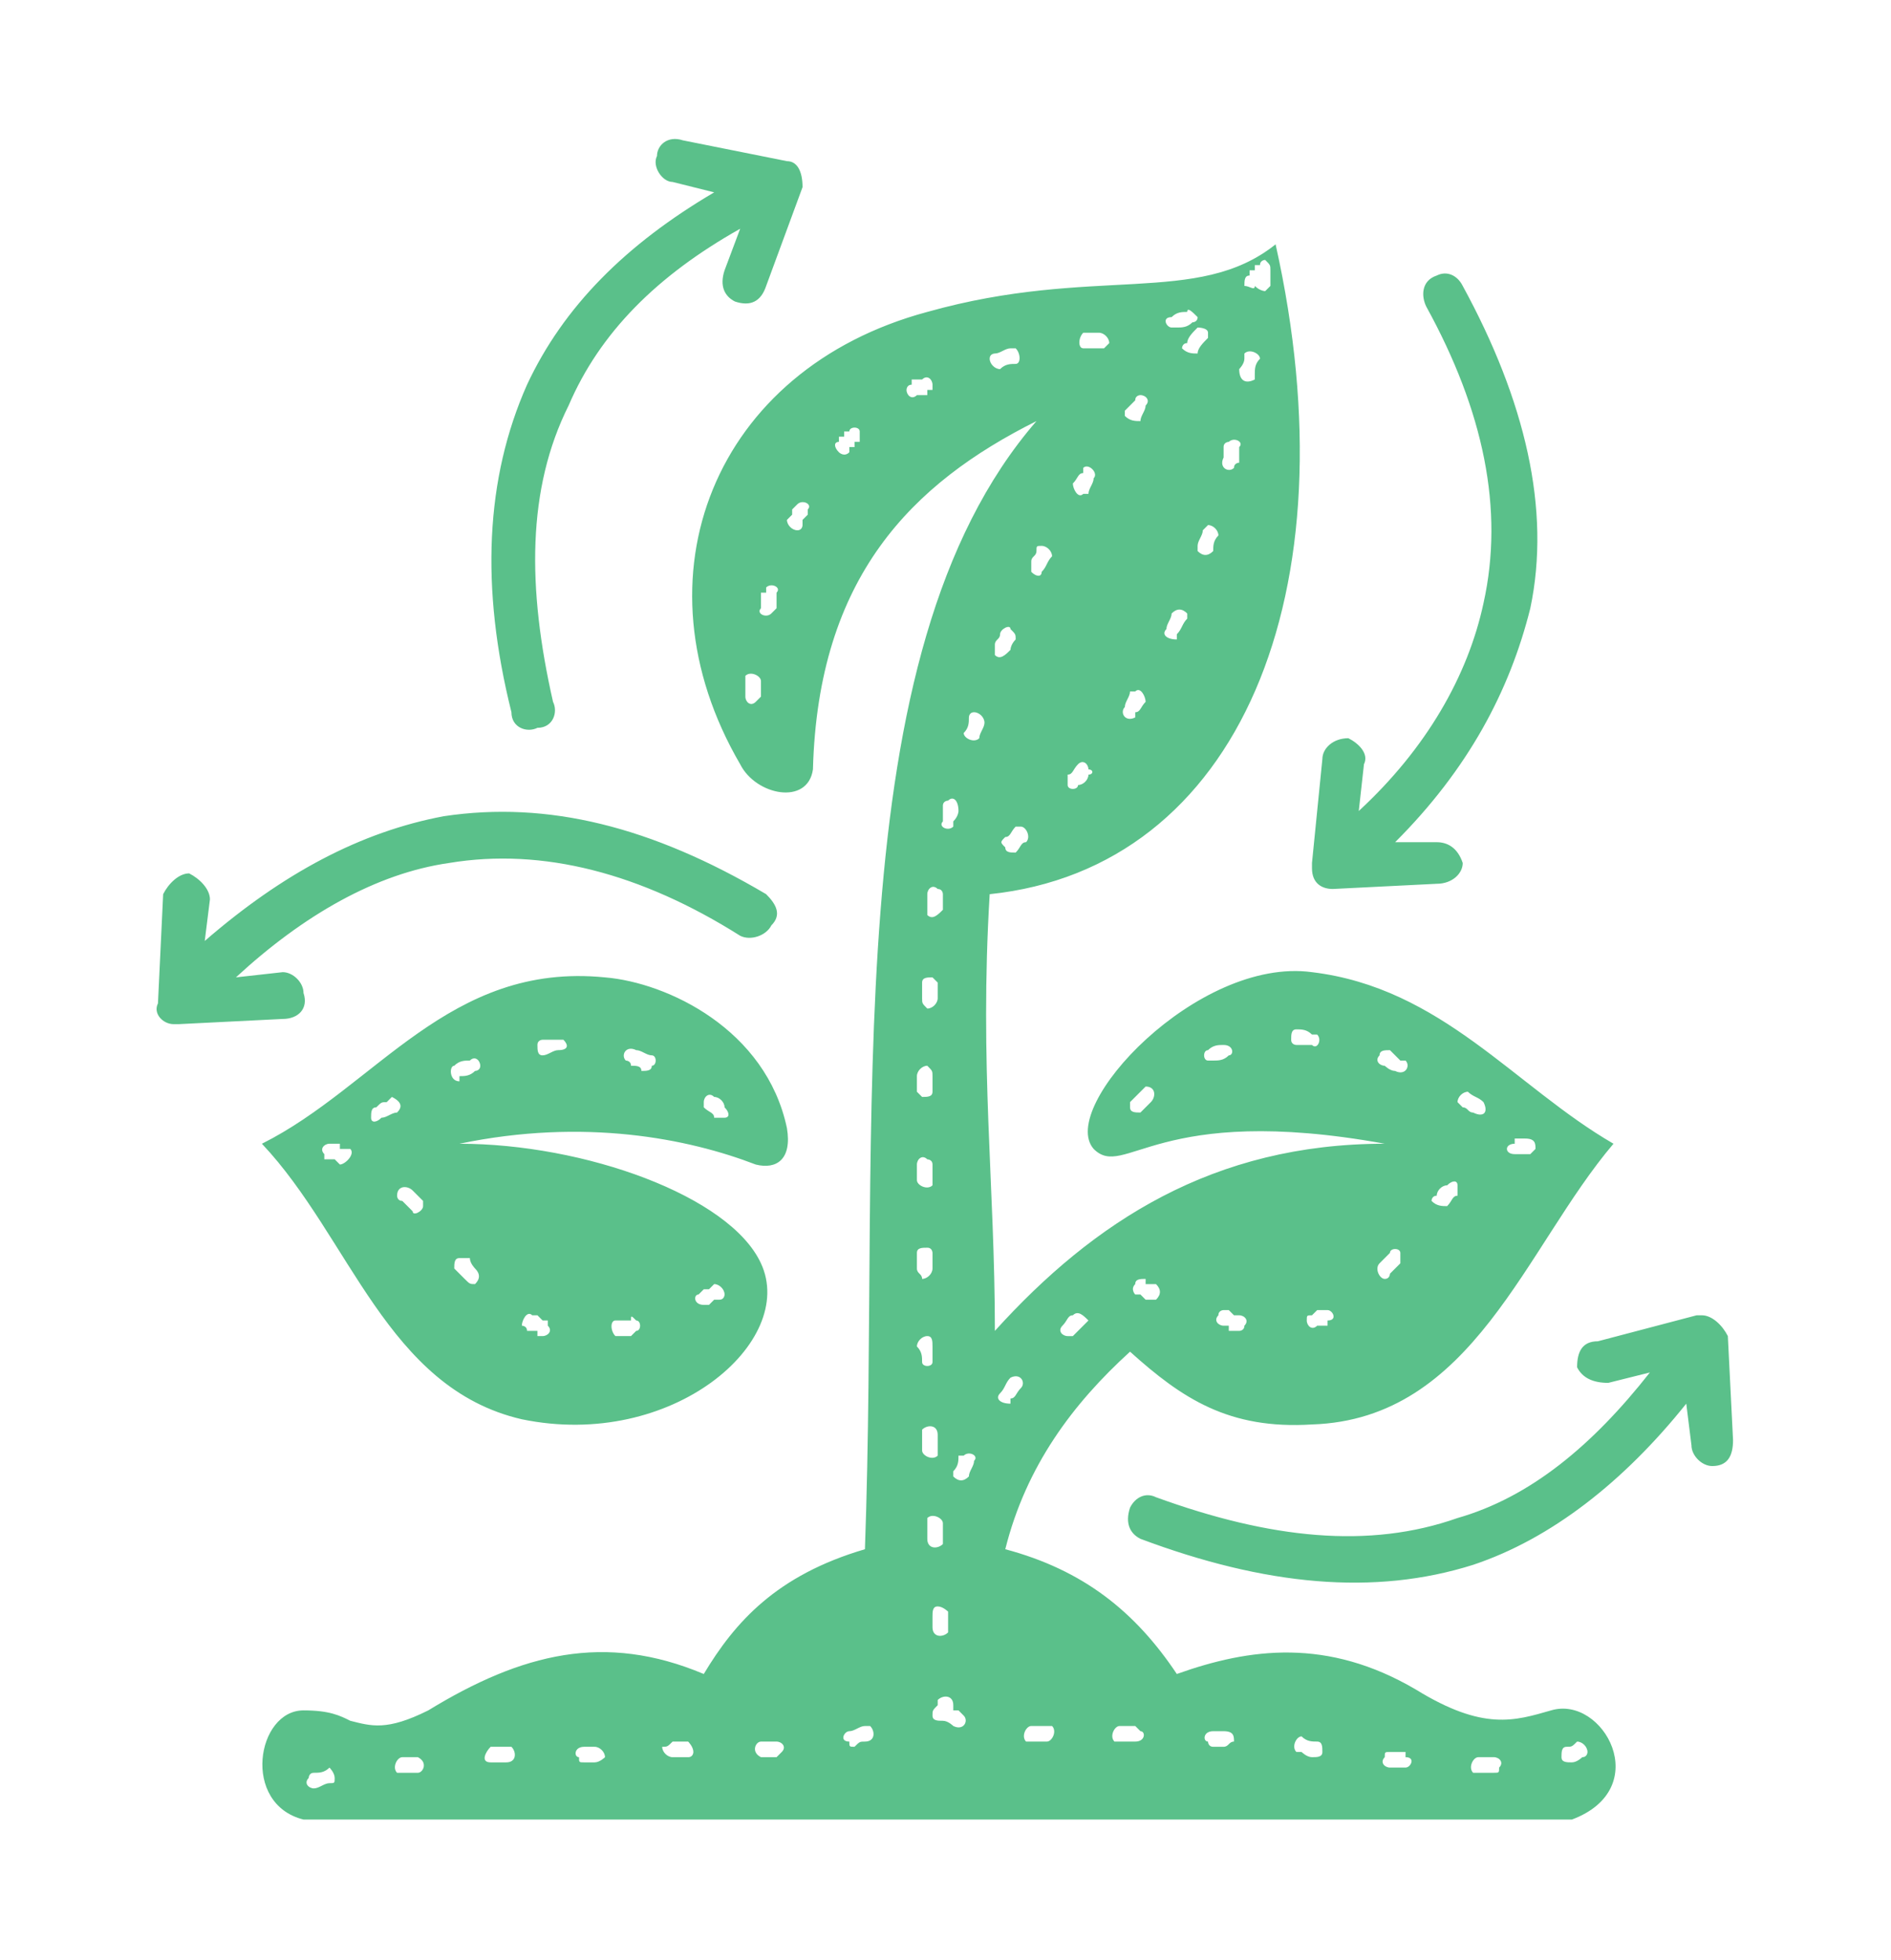 <?xml version="1.0" encoding="UTF-8"?>
<!DOCTYPE svg PUBLIC "-//W3C//DTD SVG 1.1//EN" "http://www.w3.org/Graphics/SVG/1.1/DTD/svg11.dtd">
<!-- Creator: CorelDRAW 2020 (64-Bit) -->
<svg xmlns="http://www.w3.org/2000/svg" xml:space="preserve" width="55px" height="57px" version="1.1" style="shape-rendering:geometricPrecision; text-rendering:geometricPrecision; image-rendering:optimizeQuality; fill-rule:evenodd; clip-rule:evenodd"
viewBox="0 0 3.61 3.77"
 xmlns:xlink="http://www.w3.org/1999/xlink"
 xmlns:xodm="http://www.corel.com/coreldraw/odm/2003">
 <defs>
  <style type="text/css">
   <![CDATA[
    .fil0 {fill:none}
    .fil1 {fill:#14A658;fill-rule:nonzero;fill-opacity:0.702}
   ]]>
  </style>
 </defs>
 <g id="Capa_x0020_1">
  <rect class="fil0" width="3.61" height="3.77"/>
  <path class="fil1" d="M1.05 1.35c0.01,0.02 0,0.05 -0.03,0.05 -0.02,0.01 -0.05,0 -0.05,-0.03 -0.06,-0.24 -0.05,-0.45 0.03,-0.63 0.07,-0.15 0.19,-0.27 0.36,-0.37l-0.08 -0.02c-0.02,0 -0.04,-0.03 -0.03,-0.05 0,-0.02 0.02,-0.04 0.05,-0.03l0.2 0.04c0.02,0 0.03,0.02 0.03,0.05l0 0 -0.07 0.19c-0.01,0.03 -0.03,0.04 -0.06,0.03 -0.02,-0.01 -0.03,-0.03 -0.02,-0.06l0.03 -0.08c-0.16,0.09 -0.27,0.2 -0.33,0.34 -0.08,0.16 -0.08,0.35 -0.03,0.57zm1.16 1.53c-0.02,-0.01 -0.04,0 -0.05,0.02 -0.01,0.03 0,0.05 0.02,0.06 0.24,0.09 0.45,0.11 0.64,0.05 0.15,-0.05 0.29,-0.16 0.41,-0.31l0.01 0.08c0,0.02 0.02,0.04 0.04,0.04 0.03,0 0.04,-0.02 0.04,-0.05l-0.01 -0.2c-0.01,-0.02 -0.03,-0.04 -0.05,-0.04l-0.01 0 -0.19 0.05c-0.03,0 -0.04,0.02 -0.04,0.05 0.01,0.02 0.03,0.03 0.06,0.03l0.08 -0.02c-0.11,0.14 -0.23,0.24 -0.37,0.28 -0.17,0.06 -0.36,0.04 -0.58,-0.04zm-0.8 -1.08c0.02,0.01 0.05,0 0.06,-0.02 0.02,-0.02 0.01,-0.04 -0.01,-0.06 -0.22,-0.13 -0.42,-0.18 -0.62,-0.15 -0.16,0.03 -0.31,0.11 -0.46,0.24l0.01 -0.08c0,-0.02 -0.02,-0.04 -0.04,-0.05 -0.02,0 -0.04,0.02 -0.05,0.04l-0.01 0.21c-0.01,0.02 0.01,0.04 0.03,0.04l0.01 0 0.2 -0.01c0.03,0 0.05,-0.02 0.04,-0.05 0,-0.02 -0.02,-0.04 -0.04,-0.04l-0.09 0.01c0.13,-0.12 0.27,-0.2 0.41,-0.22 0.18,-0.03 0.37,0.02 0.56,0.14zm1.32 -1.21c-0.01,-0.02 -0.01,-0.05 0.02,-0.06 0.02,-0.01 0.04,0 0.05,0.02 0.12,0.22 0.17,0.43 0.13,0.62 -0.04,0.16 -0.12,0.31 -0.26,0.45l0.08 0c0.02,0 0.04,0.01 0.05,0.04 0,0.02 -0.02,0.04 -0.05,0.04l-0.2 0.01c-0.02,0 -0.04,-0.01 -0.04,-0.04l0 -0.01 0.02 -0.2c0,-0.02 0.02,-0.04 0.05,-0.04 0.02,0.01 0.04,0.03 0.03,0.05l-0.01 0.09c0.13,-0.12 0.21,-0.26 0.24,-0.4 0.04,-0.18 0,-0.37 -0.11,-0.57zm-0.96 0.01c0.32,-0.09 0.52,-0.01 0.67,-0.13 0.15,0.67 -0.07,1.2 -0.55,1.25 -0.02,0.33 0.01,0.56 0.01,0.84 0.19,-0.21 0.42,-0.36 0.75,-0.36 -0.44,-0.08 -0.5,0.07 -0.56,0.01 -0.07,-0.08 0.2,-0.37 0.42,-0.34 0.25,0.03 0.39,0.22 0.58,0.33 -0.17,0.2 -0.27,0.53 -0.58,0.54 -0.16,0.01 -0.25,-0.05 -0.35,-0.14 -0.11,0.1 -0.2,0.22 -0.24,0.38 0.15,0.04 0.25,0.12 0.33,0.24 0.14,-0.05 0.29,-0.07 0.46,0.03 0.13,0.08 0.19,0.06 0.26,0.04 0.1,-0.03 0.2,0.15 0.04,0.21 -0.82,0 -1.63,0 -2.44,0 -0.12,-0.03 -0.09,-0.21 0,-0.21 0.05,0 0.07,0.01 0.09,0.02 0.04,0.01 0.07,0.02 0.15,-0.02 0.18,-0.11 0.34,-0.15 0.53,-0.07 0.06,-0.1 0.14,-0.19 0.31,-0.24 0.03,-0.83 -0.06,-1.72 0.33,-2.17 -0.24,0.12 -0.42,0.3 -0.43,0.67 -0.01,0.07 -0.11,0.05 -0.14,-0.01 -0.21,-0.36 -0.05,-0.76 0.36,-0.87zm0.39 1.52c0,0 0,0.01 0,0.01 0,0.01 0.01,0.01 0.02,0.01 0.01,-0.01 0.02,-0.02 0.02,-0.02 0.01,-0.01 0.01,-0.03 -0.01,-0.03 0,0 0,0 -0.01,0.01 0,0 -0.01,0.01 -0.02,0.02zm0.25 -1.61c0,0 0,0 0,0l-0.01 0 0 0.01 -0.01 0 0 0 0 0 0 0.01c-0.01,0 -0.01,0.01 -0.01,0.02 0.01,0 0.02,0.01 0.02,0 0.01,0.01 0.02,0.01 0.02,0.01 0.01,-0.01 0.01,-0.01 0.01,-0.01 0,-0.01 0,-0.02 0,-0.03 0,-0.01 0,-0.01 -0.01,-0.02 0,0 -0.01,0 -0.01,0.01zm-0.13 0.11c0,0 0.01,0 0.01,-0.01 -0.01,-0.01 -0.02,-0.02 -0.02,-0.01 -0.01,0 -0.02,0 -0.03,0.01 -0.02,0 -0.01,0.02 0,0.02 0,0 0.01,0 0.01,0 0.01,0 0.02,0 0.03,-0.01zm-0.17 0.05c0,0 0.01,-0.01 0.01,-0.01 0,-0.01 -0.01,-0.02 -0.02,-0.02 -0.01,0 -0.02,0 -0.03,0 -0.01,0.01 -0.01,0.03 0,0.03 0,0 0.01,0 0.01,0 0.01,0 0.02,0 0.03,0zm-0.17 0.03c0.01,0 0.01,-0.02 0,-0.03 0,0 -0.01,0 -0.01,0 -0.01,0 -0.02,0.01 -0.03,0.01 0,0 -0.01,0 -0.01,0.01 0,0.01 0.01,0.02 0.02,0.02 0.01,-0.01 0.02,-0.01 0.03,-0.01zm-0.16 0.05c0,0 0,-0.01 0,-0.01 0,-0.01 -0.01,-0.02 -0.02,-0.01l0 0 -0.01 0 0 0 -0.01 0 0 0.01c-0.01,0 -0.01,0.01 -0.01,0.01 0,0.01 0.01,0.02 0.02,0.01l0.01 0 0 0 0.01 0 0 -0.01 0.01 0zm-0.14 0.1c0,-0.01 0,-0.01 0,-0.02 0,-0.01 -0.02,-0.01 -0.02,0l-0.01 0 0 0.01 -0.01 0 0 0.01 0 0c-0.01,0 -0.01,0.01 0,0.02 0,0 0.01,0.01 0.02,0l0 -0.01 0.01 0 0 0 0 -0.01 0.01 0zm-0.1 0.13c0.01,-0.01 -0.01,-0.02 -0.02,-0.01 0,0 0,0 0,0l-0.01 0.01 0 0 0 0.01 0 0 -0.01 0.01c0,0.01 0.01,0.02 0.02,0.02 0.01,0 0.01,-0.01 0.01,-0.01l0 0 0 -0.01 0.01 -0.01 0 0 0 -0.01zm-0.06 0.16c0.01,-0.01 -0.01,-0.02 -0.02,-0.01 0,0 0,0 0,0.01l-0.01 0 0 0.01 0 0.01 0 0.01c-0.01,0.01 0.01,0.02 0.02,0.01 0,0 0.01,-0.01 0.01,-0.01l0 -0.01 0 0 0 -0.01 0 -0.01zm-0.03 0.17c0,-0.01 -0.02,-0.02 -0.03,-0.01 0,0 0,0.01 0,0.01l0 0.01 0 0.01 0 0.01c0,0.01 0.01,0.02 0.02,0.01 0,0 0.01,-0.01 0.01,-0.01l0 -0.01 0 -0.01 0 -0.01zm-0.08 1.19c0.01,0 0.01,-0.01 0.01,-0.01 0,-0.01 -0.01,-0.02 -0.02,-0.02l-0.01 0.01 -0.01 0 -0.01 0.01c-0.01,0 -0.01,0.02 0.01,0.02 0,0 0,0 0,0l0.01 0 0.01 -0.01 0.01 0zm-0.16 0.06c0.01,0 0.01,-0.02 0,-0.02 -0.01,-0.01 -0.01,-0.01 -0.01,0l-0.01 0 0 0 -0.01 0 0 0 -0.01 0c-0.01,0 -0.01,0.02 0,0.03 0,0 0.01,0 0.01,0l0 0 0.01 0 0 0 0.01 0 0 0 0.01 -0.01zm-0.18 0.01c0.01,0 0.02,-0.01 0.01,-0.02 0,-0.01 0,-0.01 0,-0.01l-0.01 0 0 0 0 0 -0.01 -0.01 0 0 0 0c0,0 -0.01,0 -0.01,0 -0.01,-0.01 -0.02,0.01 -0.02,0.02 0,0 0.01,0 0.01,0.01l0 0 0.01 0 0 0 0 0 0.01 0 0 0 0 0.01 0.01 0 0 0zm-0.15 -0.11c0.01,0.01 0.01,0.01 0.02,0.01 0.01,-0.01 0.01,-0.02 0,-0.03 0,0 -0.01,-0.01 -0.01,-0.02 -0.01,0 -0.01,0 -0.02,0 -0.01,0 -0.01,0.01 -0.01,0.02 0.01,0.01 0.02,0.02 0.02,0.02zm-0.1 -0.13c0,0.01 0.02,0 0.02,-0.01 0,-0.01 0,-0.01 0,-0.01 -0.01,-0.01 -0.02,-0.02 -0.02,-0.02 -0.01,-0.01 -0.03,-0.01 -0.03,0.01 0,0 0,0.01 0.01,0.01 0,0 0.01,0.01 0.02,0.02zm-0.14 -0.09c0.01,0 0.03,-0.02 0.02,-0.03 -0.01,0 -0.01,0 -0.01,0l-0.01 0 0 0 0 -0.01 -0.01 0 0 0 0 0 -0.01 0c-0.01,0 -0.02,0.01 -0.01,0.02 0,0.01 0,0.01 0,0.01l0.01 0 0 0 0.01 0 0 0 0 0 0 0 0.01 0.01zm0.07 -0.11c-0.01,0 -0.01,0.01 -0.01,0.02 0,0.01 0.01,0.01 0.02,0 0.01,0 0.02,-0.01 0.03,-0.01 0.01,-0.01 0.01,-0.02 -0.01,-0.03 0,0 0,0 -0.01,0.01 -0.01,0 -0.01,0 -0.02,0.01zm0.15 -0.08c-0.01,0 -0.01,0.03 0.01,0.03 0,0 0,0 0,-0.01 0.01,0 0.02,0 0.03,-0.01 0,0 0.01,0 0.01,-0.01 0,-0.01 -0.01,-0.02 -0.02,-0.01 -0.01,0 -0.02,0 -0.03,0.01zm0.17 -0.05c0,0 -0.01,0 -0.01,0.01 0,0.01 0,0.02 0.01,0.02 0.01,0 0.02,-0.01 0.03,-0.01 0.02,0 0.02,-0.01 0.01,-0.02 0,0 -0.01,0 -0.01,0 -0.01,0 -0.02,0 -0.03,0zm0.18 0.02c-0.02,-0.01 -0.03,0.01 -0.02,0.02 0,0 0.01,0 0.01,0.01 0.01,0 0.02,0 0.02,0.01 0.01,0 0.02,0 0.02,-0.01 0.01,0 0.01,-0.02 0,-0.02 -0.01,0 -0.02,-0.01 -0.03,-0.01zm0.15 0.09c-0.01,-0.01 -0.02,0 -0.02,0.01 0,0 0,0.01 0,0.01 0.01,0.01 0.02,0.01 0.02,0.02 0.01,0 0.01,0 0.02,0 0.01,0 0.01,-0.01 0,-0.02 0,-0.01 -0.01,-0.02 -0.02,-0.02zm1.67 1.27c0.01,0 0.01,-0.01 0.01,-0.01 0,-0.01 -0.01,-0.02 -0.02,-0.02 -0.01,0.01 -0.01,0.01 -0.02,0.01 -0.01,0 -0.01,0.01 -0.01,0.02 0,0.01 0.01,0.01 0.02,0.01 0.01,0 0.02,-0.01 0.02,-0.01zm-0.17 0.03c0.01,0 0.01,0 0.01,-0.01 0.01,-0.01 0,-0.02 -0.01,-0.02 -0.01,0 -0.02,0 -0.03,0 -0.01,0 -0.02,0.02 -0.01,0.03 0,0 0.01,0 0.01,0 0.01,0 0.02,0 0.03,0zm-0.17 -0.01c0.01,0 0.02,-0.02 0,-0.02 0,-0.01 0,-0.01 0,-0.01 -0.01,0 -0.02,0 -0.03,0 -0.01,0 -0.01,0 -0.01,0.01 -0.01,0.01 0,0.02 0.01,0.02 0.01,0 0.02,0 0.03,0zm-0.18 -0.02c0.01,0 0.02,0 0.02,-0.01 0,-0.01 0,-0.02 -0.01,-0.02 -0.01,0 -0.02,0 -0.03,-0.01 -0.01,0 -0.02,0.02 -0.01,0.03 0,0 0,0 0.01,0 0,0 0.01,0.01 0.02,0.01zm-0.17 -0.02c0.01,0 0.01,-0.01 0.02,-0.01 0,-0.01 0,-0.02 -0.02,-0.02 0,0 -0.01,0 -0.02,0 -0.02,0 -0.02,0.02 -0.01,0.02 0,0 0,0.01 0.01,0.01 0,0 0.01,0 0.02,0zm-0.17 -0.01c0.02,0 0.02,-0.02 0.01,-0.02 0,0 -0.01,-0.01 -0.01,-0.01 -0.01,0 -0.02,0 -0.03,0 -0.01,0 -0.02,0.02 -0.01,0.03 0.01,0 0.01,0 0.01,0 0.01,0 0.02,0 0.03,0zm-0.17 0c0.01,0 0.02,-0.02 0.01,-0.03 -0.01,0 -0.01,0 -0.01,0 -0.01,0 -0.02,0 -0.03,0 -0.01,0 -0.02,0.02 -0.01,0.03 0,0 0.01,0 0.01,0 0.01,0 0.02,0 0.03,0zm-0.18 -0.03c0.02,0.01 0.03,-0.01 0.02,-0.02 0,0 0,0 -0.01,-0.01 0,0 -0.01,0 -0.01,0l0 -0.01c0,-0.02 -0.02,-0.02 -0.03,-0.01 0,0 0,0.01 0,0.01l0 0 0 0c-0.01,0.01 -0.01,0.01 -0.01,0.02 0,0.01 0.01,0.01 0.02,0.01l0 0c0.01,0 0.02,0.01 0.02,0.01zm0.59 -2.63c0,-0.01 -0.02,-0.02 -0.03,-0.01 0,0 0,0 0,0.01 0,0.01 -0.01,0.02 -0.01,0.02 0,0.02 0.01,0.03 0.03,0.02 0,0 0,-0.01 0,-0.01 0,-0.01 0,-0.02 0.01,-0.03zm-0.04 0.17c0.01,-0.01 -0.01,-0.02 -0.02,-0.01 0,0 -0.01,0 -0.01,0.01 0,0 0,0.01 0,0.02 -0.01,0.02 0.01,0.03 0.02,0.02 0,-0.01 0.01,-0.01 0.01,-0.01 0,-0.01 0,-0.02 0,-0.03zm-0.04 0.17c0,-0.01 -0.01,-0.02 -0.02,-0.02 -0.01,0.01 -0.01,0.01 -0.01,0.01 0,0.01 -0.01,0.02 -0.01,0.03 0,0 0,0.01 0,0.01 0.01,0.01 0.02,0.01 0.03,0 0,-0.01 0,-0.02 0.01,-0.03zm-0.06 0.16c0,0 0,0 0,-0.01 -0.01,-0.01 -0.02,-0.01 -0.03,0 0,0.01 -0.01,0.02 -0.01,0.03 -0.01,0.01 0,0.02 0.02,0.02 0,0 0,-0.01 0,-0.01 0.01,-0.01 0.01,-0.02 0.02,-0.03zm-0.08 0.16c0,-0.01 -0.01,-0.03 -0.02,-0.02 -0.01,0 -0.01,0 -0.01,0 0,0.01 -0.01,0.02 -0.01,0.03 -0.01,0.01 0,0.03 0.02,0.02 0,0 0,0 0,-0.01 0.01,0 0.01,-0.01 0.02,-0.02zm-0.11 0.14c0.01,0 0.01,-0.01 0,-0.01 0,-0.01 -0.01,-0.02 -0.02,-0.01 -0.01,0.01 -0.01,0.02 -0.02,0.02 0,0.01 0,0.01 0,0.02 0,0.01 0.02,0.01 0.02,0 0.01,0 0.02,-0.01 0.02,-0.02zm-0.12 0.13c0.01,-0.01 0,-0.03 -0.01,-0.03 -0.01,0 -0.01,0 -0.01,0 -0.01,0.01 -0.01,0.02 -0.02,0.02 -0.01,0.01 -0.01,0.01 0,0.02 0,0.01 0.01,0.01 0.02,0.01 0.01,-0.01 0.01,-0.02 0.02,-0.02zm0.35 -0.97c0,0 0,0 0,-0.01 0,-0.01 -0.02,-0.01 -0.02,-0.01 -0.01,0.01 -0.02,0.02 -0.02,0.03 -0.01,0 -0.01,0.01 -0.01,0.01 0.01,0.01 0.02,0.01 0.03,0.01 0,-0.01 0.01,-0.02 0.02,-0.03zm-0.12 0.13c0.01,-0.01 0,-0.02 -0.01,-0.02 0,0 -0.01,0 -0.01,0.01 0,0 -0.01,0.01 -0.02,0.02 0,0 0,0.01 0,0.01 0.01,0.01 0.02,0.01 0.03,0.01 0,-0.01 0.01,-0.02 0.01,-0.03zm-0.1 0.14c0.01,-0.01 -0.01,-0.03 -0.02,-0.02 0,0 0,0 0,0.01 -0.01,0 -0.01,0.01 -0.02,0.02 0,0.01 0.01,0.03 0.02,0.02 0,0 0,0 0.01,0 0,-0.01 0.01,-0.02 0.01,-0.03zm-0.08 0.15c0,-0.01 -0.01,-0.02 -0.02,-0.02 -0.01,0 -0.01,0 -0.01,0.01 0,0.01 -0.01,0.01 -0.01,0.02 0,0.01 0,0.02 0,0.02 0.01,0.01 0.02,0.01 0.02,0 0.01,-0.01 0.01,-0.02 0.02,-0.03zm-0.07 0.16c0,-0.01 0,-0.01 -0.01,-0.02 0,-0.01 -0.02,0 -0.02,0.01 0,0.01 -0.01,0.01 -0.01,0.02 0,0.01 0,0.02 0,0.02 0.01,0.01 0.02,0 0.03,-0.01 0,0 0,-0.01 0.01,-0.02zm-0.06 0.16c0,-0.01 -0.01,-0.02 -0.02,-0.02 -0.01,0 -0.01,0.01 -0.01,0.01 0,0.01 0,0.02 -0.01,0.03 0,0.01 0.02,0.02 0.03,0.01 0,0 0,0 0,0 0,-0.01 0.01,-0.02 0.01,-0.03zm-0.05 0.17c0,-0.02 -0.01,-0.03 -0.02,-0.02 0,0 -0.01,0 -0.01,0.01 0,0.01 0,0.02 0,0.03 -0.01,0.01 0.01,0.02 0.02,0.01 0,0 0,0 0,-0.01 0.01,-0.01 0.01,-0.02 0.01,-0.02zm-0.03 0.16c0,0 0,-0.01 -0.01,-0.01 -0.01,-0.01 -0.02,0 -0.02,0.01l0 0.03c0,0 0,0.01 0,0.01 0.01,0.01 0.02,0 0.03,-0.01l0 -0.03zm-0.01 0.17c0,0 -0.01,-0.01 -0.01,-0.01 -0.01,0 -0.02,0 -0.02,0.01l0 0.03c0,0.01 0,0.01 0.01,0.02 0.01,0 0.02,-0.01 0.02,-0.02l0 -0.03zm-0.01 0.18c0,-0.01 0,-0.01 -0.01,-0.02 -0.01,0 -0.02,0.01 -0.02,0.02 0,0.01 0,0.02 0,0.03 0,0 0.01,0.01 0.01,0.01 0.01,0 0.02,0 0.02,-0.01 0,-0.01 0,-0.02 0,-0.03zm0 0.17c0,-0.01 -0.01,-0.01 -0.01,-0.01 -0.01,-0.01 -0.02,0 -0.02,0.01l0 0.03c0,0.01 0.02,0.02 0.03,0.01 0,-0.01 0,-0.01 0,-0.01l0 -0.03zm0 0.17c0,0 0,-0.01 -0.01,-0.01 -0.01,0 -0.02,0 -0.02,0.01l0 0.03c0,0.01 0.01,0.01 0.01,0.02 0.01,0 0.02,-0.01 0.02,-0.02l0 -0.03zm0 0.18c0,-0.01 0,-0.02 -0.01,-0.02 -0.01,0 -0.02,0.01 -0.02,0.02 0.01,0.01 0.01,0.02 0.01,0.03 0,0.01 0.02,0.01 0.02,0 0,0 0,0 0,-0.01l0 -0.02zm0.01 0.17c0,-0.02 -0.02,-0.02 -0.03,-0.01 0,0 0,0.01 0,0.01l0 0.03c0,0.01 0.02,0.02 0.03,0.01 0,-0.01 0,-0.01 0,-0.01l0 -0.03zm0.01 0.17c0,-0.01 -0.02,-0.02 -0.03,-0.01 0,0.01 0,0.01 0,0.01l0 0.03c0,0.02 0.02,0.02 0.03,0.01 0,0 0,-0.01 0,-0.01l0 -0.03zm0.01 0.17c0,0 -0.01,-0.01 -0.02,-0.01 -0.01,0 -0.01,0.01 -0.01,0.02l0 0.02c0,0.02 0.02,0.02 0.03,0.01 0,0 0,0 0,-0.01l0 -0.03zm-0.02 0.19l0 -0.01 0 0.01zm-0.14 0.06c0.02,0 0.02,-0.02 0.01,-0.03 -0.01,0 -0.01,0 -0.01,0 -0.01,0 -0.02,0.01 -0.03,0.01 -0.01,0 -0.02,0.02 0,0.02 0,0.01 0,0.01 0.01,0.01 0.01,-0.01 0.01,-0.01 0.02,-0.01zm-0.17 0.03c0.01,-0.01 0.01,-0.01 0.01,-0.01 0.01,-0.01 0,-0.02 -0.01,-0.02 -0.01,0 -0.02,0 -0.03,0 -0.01,0 -0.02,0.02 0,0.03 0,0 0,0 0,0 0.01,0 0.02,0 0.03,0zm-0.17 0c0.01,0 0.01,-0.01 0.01,-0.01 0,-0.01 -0.01,-0.02 -0.01,-0.02l-0.03 0c-0.01,0.01 -0.01,0.01 -0.02,0.01 0,0.01 0.01,0.02 0.02,0.02l0.03 0zm-0.18 0.01c0.01,0 0.02,-0.01 0.02,-0.01 0,-0.01 -0.01,-0.02 -0.02,-0.02 -0.01,0 -0.02,0 -0.02,0 -0.02,0 -0.02,0.02 -0.01,0.02 0,0.01 0,0.01 0.01,0.01 0.01,0 0.01,0 0.02,0zm-0.17 0c0.02,0 0.02,-0.02 0.01,-0.03 0,0 -0.01,0 -0.01,0 -0.01,0 -0.02,0 -0.03,0 -0.01,0.01 -0.02,0.03 0,0.03 0,0 0,0 0,0 0.01,0 0.02,0 0.03,0zm-0.17 0.02c0.01,0 0.02,-0.02 0,-0.03 0,0 0,0 0,0 -0.01,0 -0.02,0 -0.03,0 -0.01,0 -0.02,0.02 -0.01,0.03 0,0 0.01,0 0.01,0 0.01,0 0.02,0 0.03,0zm-0.17 0.02c0.01,0 0.01,0 0.01,-0.01 0,-0.01 -0.01,-0.02 -0.01,-0.02 -0.01,0.01 -0.02,0.01 -0.03,0.01 -0.01,0 -0.01,0.01 -0.01,0.01 -0.01,0.01 0,0.02 0.01,0.02 0.01,0 0.02,-0.01 0.03,-0.01zm1.2 -0.6c0,0 0,0.01 0,0.01 0.01,0.01 0.02,0.01 0.03,0 0,-0.01 0.01,-0.02 0.01,-0.03 0.01,-0.01 -0.01,-0.02 -0.02,-0.01 0,0 -0.01,0 -0.01,0 0,0.01 0,0.02 -0.01,0.03zm0.09 -0.15c-0.01,0.01 0,0.02 0.02,0.02 0,0 0,0 0,-0.01 0.01,0 0.01,-0.01 0.02,-0.02 0.01,-0.01 0,-0.03 -0.02,-0.02 0,0 0,0 0,0 -0.01,0.01 -0.01,0.02 -0.02,0.03zm0.12 -0.13c-0.01,0.01 0,0.02 0.01,0.02 0,0 0.01,0 0.01,0 0.01,-0.01 0.01,-0.01 0.02,-0.02 0,0 0.01,-0.01 0.01,-0.01 -0.01,-0.01 -0.02,-0.02 -0.03,-0.01 -0.01,0 -0.01,0.01 -0.02,0.02zm0.16 -0.09c-0.01,0 -0.02,0 -0.02,0.01 -0.01,0.01 0,0.02 0,0.02l0.01 0 0.01 0.01 0.01 0c0,0 0.01,0 0.01,0 0.01,-0.01 0.01,-0.02 0,-0.03l-0.01 0 -0.01 0 0 -0.01zm0.15 0.06c0,0 -0.01,0 -0.01,0.01 -0.01,0.01 0,0.02 0.01,0.02l0 0 0.01 0 0 0.01 0.01 0 0 0 0.01 0c0,0 0.01,0 0.01,-0.01 0.01,-0.01 0,-0.02 -0.01,-0.02l-0.01 0 0 0 0 0 -0.01 -0.01 -0.01 0zm0.17 0.01c-0.01,0 -0.01,0 -0.01,0.01 0,0.01 0.01,0.02 0.02,0.01l0 0 0 0 0 0 0.01 0 0 0 0 0 0.01 0 0 0 0 -0.01c0.02,0 0.01,-0.02 0,-0.02 0,0 -0.01,0 -0.01,0 0,0 0,0 0,0l-0.01 0 0 0 0 0 0 0 -0.01 0.01 0 0zm0.13 -0.1c-0.01,0.01 0,0.03 0.01,0.03 0.01,0 0.01,-0.01 0.01,-0.01 0.01,-0.01 0.01,-0.01 0.02,-0.02 0,-0.01 0,-0.01 0,-0.02 0,-0.01 -0.02,-0.01 -0.02,0 -0.01,0.01 -0.01,0.01 -0.02,0.02zm0.11 -0.13c-0.01,0 -0.01,0.01 -0.01,0.01 0.01,0.01 0.02,0.01 0.03,0.01 0.01,-0.01 0.01,-0.02 0.02,-0.02 0,-0.01 0,-0.01 0,-0.02 0,-0.01 -0.01,-0.01 -0.02,0 -0.01,0 -0.02,0.01 -0.02,0.02zm0.15 -0.1c-0.02,0 -0.02,0.02 0,0.02 0,0 0,0 0,0l0.01 0 0 0 0.01 0 0 0 0 0 0.01 0 0 0c0.01,-0.01 0.01,-0.01 0.01,-0.01 0,-0.01 0,-0.02 -0.02,-0.02l0 0 0 0 -0.01 0 0 0 -0.01 0 0 0 0 0.01zm-0.08 -0.06c0.02,0.01 0.03,0 0.02,-0.02 0,0 0,0 0,0 -0.01,-0.01 -0.02,-0.01 -0.03,-0.02 -0.01,0 -0.02,0.01 -0.02,0.02 0,0 0.01,0.01 0.01,0.01 0.01,0 0.01,0.01 0.02,0.01zm-0.15 -0.08c0.02,0.01 0.03,-0.01 0.02,-0.02 0,0 0,0 -0.01,0 -0.01,-0.01 -0.01,-0.01 -0.02,-0.02 -0.01,0 -0.02,0 -0.02,0.01 -0.01,0.01 0,0.02 0.01,0.02 0,0 0.01,0.01 0.02,0.01zm-0.16 -0.05c0.01,0.01 0.02,-0.01 0.01,-0.02 0,0 0,0 -0.01,0 -0.01,-0.01 -0.02,-0.01 -0.03,-0.01 -0.01,0 -0.01,0.01 -0.01,0.02 0,0.01 0.01,0.01 0.01,0.01 0.01,0 0.02,0 0.03,0zm-0.16 0.02c0.01,0 0.01,-0.02 -0.01,-0.02 0,-0.01 0,-0.01 0,0 -0.01,0 -0.02,0 -0.03,0.01 -0.01,0 -0.01,0.02 0,0.02 0,0 0.01,0 0.01,0 0.01,0 0.02,0 0.03,-0.01zm-1.36 0.7c-0.26,-0.06 -0.33,-0.35 -0.5,-0.53 0.22,-0.11 0.36,-0.35 0.66,-0.32 0.12,0.01 0.31,0.1 0.35,0.29 0.01,0.06 -0.02,0.08 -0.06,0.07 -0.13,-0.05 -0.33,-0.09 -0.57,-0.04 0.24,0 0.52,0.1 0.58,0.23 0.07,0.15 -0.17,0.36 -0.46,0.3z"/>
 </g>
</svg>
